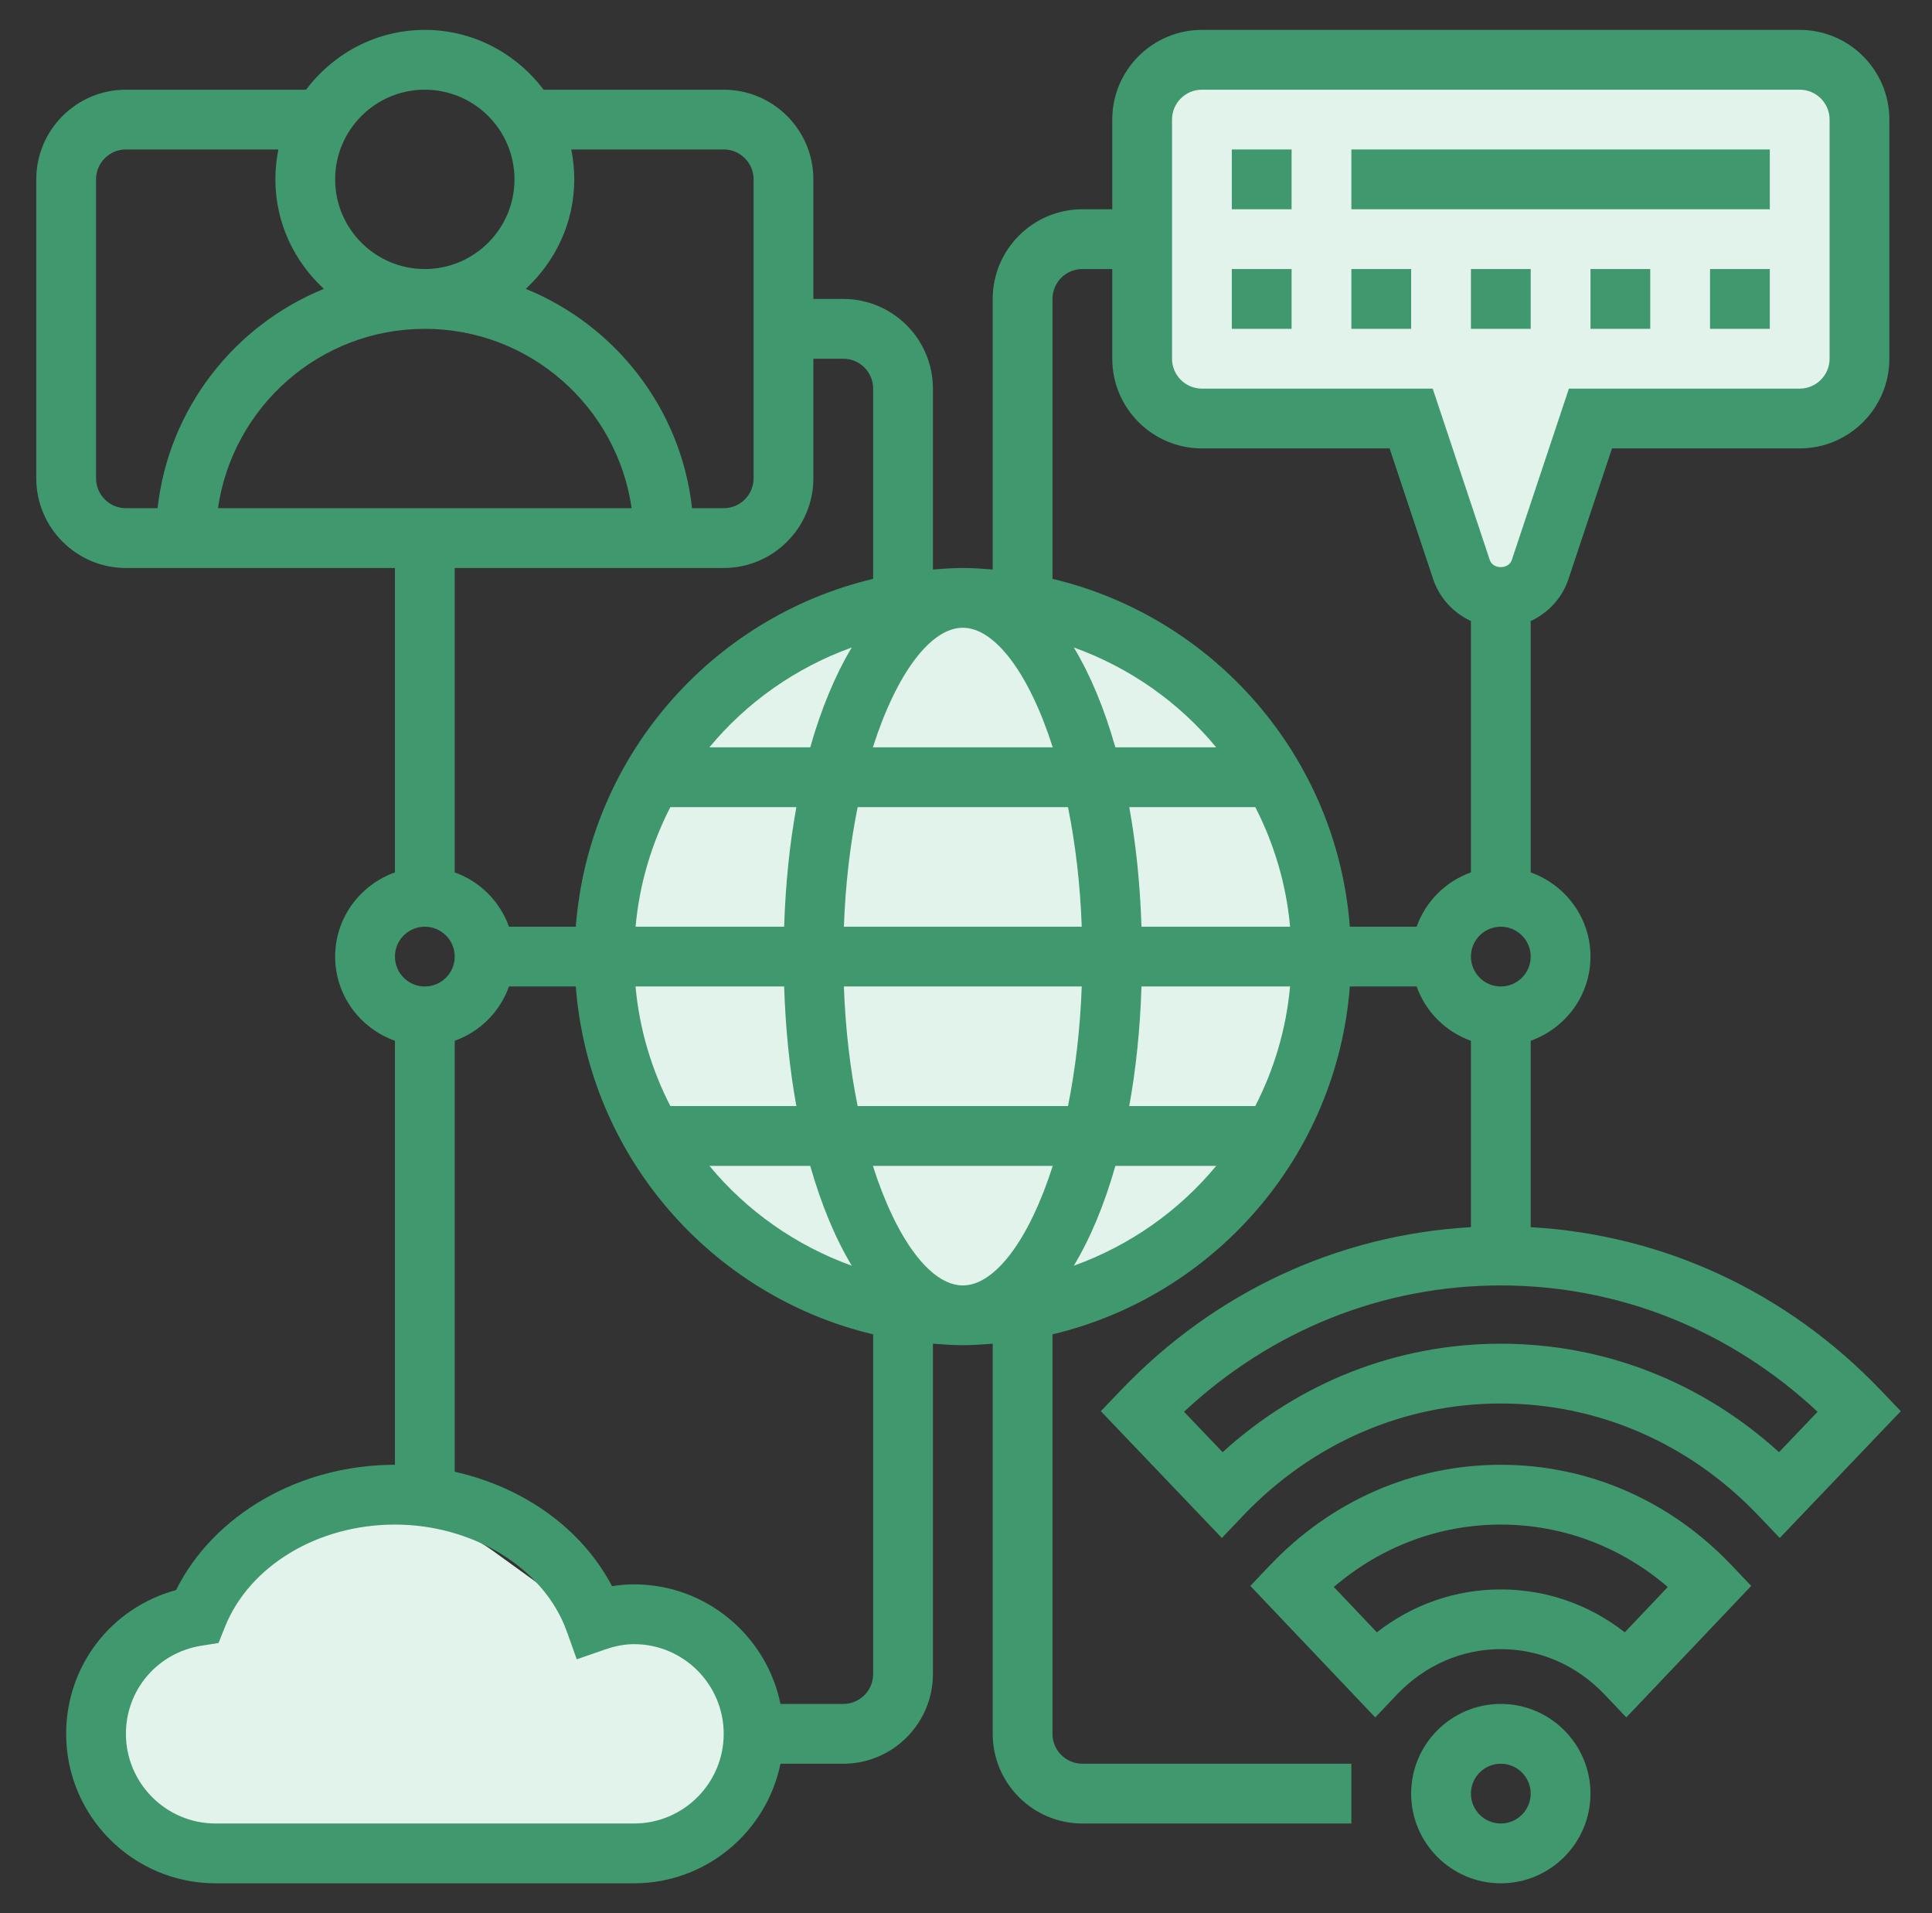 <svg width="101" height="100" viewBox="0 0 101 100" fill="none" xmlns="http://www.w3.org/2000/svg">
<rect x="0" y="0" width="101" height="100" fill="#333333" stroke="none"/>
<path d="M78.458 89.062C75.874 89.062 73.771 91.166 73.771 93.75C73.771 96.334 75.874 98.438 78.458 98.438C81.043 98.438 83.146 96.334 83.146 93.75C83.146 91.166 81.043 89.062 78.458 89.062ZM78.458 95.312C77.597 95.312 76.896 94.612 76.896 93.75C76.896 92.888 77.597 92.188 78.458 92.188C79.319 92.188 80.021 92.888 80.021 93.75C80.021 94.612 79.319 95.312 78.458 95.312Z" fill="#40986E"/>
<path d="M11.635 96.492L8.49 95.144C7.128 94.56 6.106 93.386 5.716 91.956C5.185 90.008 5.913 87.934 7.546 86.747L9.469 85.348C10.034 84.938 10.471 84.376 10.73 83.728C11.115 82.767 11.884 82.01 12.851 81.641L17.296 79.948C20.128 78.869 23.313 79.288 25.77 81.062L29.615 83.84C30.42 84.421 31.326 84.851 32.286 85.107L34.245 85.63C36.656 86.272 38.333 88.456 38.333 90.951C38.333 92.966 37.233 94.82 35.463 95.785L34.486 96.318C33.402 96.91 32.186 97.22 30.951 97.22H15.181C13.962 97.22 12.756 96.972 11.635 96.492Z" fill="#E2F3EC"/>
<path d="M51.634 31.515C82.891 39.098 66.612 71.186 50.333 68.72C44 68.386 31.333 64.22 31.333 50.22C31.333 37.12 42.424 32.337 49.039 31.367C49.894 31.242 50.794 31.311 51.634 31.515Z" fill="#E2F3EC"/>
<path d="M59.833 20.291V7.095C59.833 6.853 59.921 6.619 60.081 6.437L63.019 3.08C63.218 2.852 63.509 2.727 63.811 2.739L88.333 3.72L95.922 4.166C96.438 4.196 96.846 4.615 96.863 5.132L97.319 19.287C97.328 19.563 97.222 19.831 97.027 20.026L96.095 20.958C95.926 21.127 95.703 21.23 95.465 21.248L83.461 22.172C83.077 22.201 82.745 22.448 82.605 22.806L79.581 30.582C79.432 30.966 79.062 31.22 78.649 31.22H77.983C77.588 31.22 77.23 30.987 77.069 30.626L73.576 22.767C73.427 22.43 73.104 22.203 72.737 22.175L60.76 21.288C60.237 21.25 59.833 20.815 59.833 20.291Z" fill="#E2F3EC"/>
<path d="M98.338 72.683C93.404 67.513 86.944 64.537 80.021 64.142V54.4C81.835 53.753 83.146 52.034 83.146 50C83.146 47.966 81.835 46.247 80.021 45.6V32.461C80.935 32.039 81.665 31.262 81.997 30.262L84.272 23.438H94.083C96.668 23.438 98.771 21.334 98.771 18.75V6.25C98.771 3.666 96.668 1.562 94.083 1.562H62.833C60.249 1.562 58.146 3.666 58.146 6.25V10.938H56.583C53.999 10.938 51.896 13.041 51.896 15.625V29.767C51.379 29.727 50.861 29.688 50.333 29.688C49.805 29.688 49.288 29.727 48.771 29.767V20.312C48.771 17.728 46.668 15.625 44.083 15.625H42.521V9.375C42.521 6.791 40.418 4.688 37.833 4.688H28.418C26.991 2.802 24.751 1.562 22.208 1.562C19.666 1.562 17.426 2.802 15.999 4.688H6.583C3.999 4.688 1.896 6.791 1.896 9.375V25C1.896 27.584 3.999 29.688 6.583 29.688H20.646V45.6C18.832 46.247 17.521 47.966 17.521 50C17.521 52.034 18.832 53.753 20.646 54.4V76.562C15.662 76.562 11.176 79.162 9.202 83.111C5.827 84.027 3.458 87.061 3.458 90.625C3.458 94.933 6.963 98.438 11.271 98.438H33.146C36.918 98.438 40.074 95.748 40.801 92.188H44.083C46.668 92.188 48.771 90.084 48.771 87.5V70.233C49.288 70.273 49.805 70.312 50.333 70.312C50.861 70.312 51.379 70.273 51.896 70.233V90.625C51.896 93.209 53.999 95.312 56.583 95.312H70.646V92.188H56.583C55.722 92.188 55.021 91.487 55.021 90.625V69.745C63.472 67.737 69.885 60.448 70.566 51.562H74.058C74.53 52.886 75.572 53.928 76.896 54.4V64.142C69.972 64.537 63.513 67.513 58.579 72.683L57.549 73.761L63.876 80.388L65.005 79.203C68.604 75.434 73.38 73.359 78.458 73.359C83.537 73.359 88.315 75.434 91.912 79.203L93.041 80.388L99.368 73.761L98.338 72.683ZM78.458 51.562C77.597 51.562 76.896 50.862 76.896 50C76.896 49.138 77.597 48.438 78.458 48.438C79.319 48.438 80.021 49.138 80.021 50C80.021 50.862 79.319 51.562 78.458 51.562ZM61.271 6.25C61.271 5.388 61.972 4.688 62.833 4.688H94.083C94.944 4.688 95.646 5.388 95.646 6.25V18.75C95.646 19.613 94.944 20.312 94.083 20.312H82.019L79.032 29.273C78.868 29.767 78.047 29.767 77.883 29.273L74.897 20.312H62.833C61.972 20.312 61.271 19.613 61.271 18.75V6.25ZM55.021 15.625C55.021 14.762 55.722 14.062 56.583 14.062H58.146V18.75C58.146 21.334 60.249 23.438 62.833 23.438H72.644L74.919 30.262C75.254 31.262 75.982 32.039 76.896 32.461V45.6C75.572 46.072 74.53 47.114 74.058 48.438H70.566C69.885 39.552 63.472 32.263 55.021 30.255V15.625ZM50.333 67.188C48.654 67.188 46.865 64.802 45.632 60.938H55.035C53.802 64.802 52.013 67.188 50.333 67.188ZM55.035 39.062H45.632C46.865 35.198 48.655 32.812 50.333 32.812C52.011 32.812 53.802 35.198 55.035 39.062ZM56.136 33.842C59.065 34.897 61.633 36.708 63.58 39.062H58.308C57.735 37.039 57.001 35.278 56.136 33.842ZM55.832 42.188C56.213 44.077 56.469 46.177 56.551 48.438H44.116C44.197 46.177 44.455 44.077 44.835 42.188H55.832ZM42.357 39.062H37.085C39.032 36.708 41.602 34.897 44.529 33.842C43.666 35.278 42.932 37.039 42.357 39.062ZM35.043 42.188H41.632C41.28 44.12 41.063 46.22 40.993 48.438H33.226C33.427 46.203 34.065 44.095 35.043 42.188ZM40.993 51.562C41.065 53.78 41.28 55.88 41.632 57.812H35.043C34.065 55.905 33.427 53.797 33.224 51.562H40.993ZM42.357 60.938C42.932 62.961 43.666 64.722 44.53 66.158C41.602 65.103 39.033 63.292 37.087 60.938H42.357ZM44.835 57.812C44.454 55.923 44.197 53.823 44.116 51.562H56.551C56.469 53.823 56.212 55.923 55.832 57.812H44.835ZM59.674 51.562H67.441C67.238 53.797 66.602 55.905 65.622 57.812H59.033C59.386 55.88 59.604 53.78 59.674 51.562ZM59.674 48.438C59.602 46.22 59.386 44.12 59.035 42.188H65.624C66.602 44.095 67.24 46.203 67.443 48.438H59.674ZM37.833 7.812C38.694 7.812 39.396 8.512 39.396 9.375V25C39.396 25.863 38.694 26.562 37.833 26.562H36.179C35.601 21.355 32.168 17.003 27.485 15.098C29.033 13.67 30.021 11.642 30.021 9.375C30.021 8.841 29.966 8.317 29.863 7.812H37.833ZM33.021 26.562H11.396C12.158 21.272 16.71 17.188 22.208 17.188C27.707 17.188 32.258 21.272 33.021 26.562ZM22.208 4.688C24.793 4.688 26.896 6.791 26.896 9.375C26.896 11.959 24.793 14.062 22.208 14.062C19.624 14.062 17.521 11.959 17.521 9.375C17.521 6.791 19.624 4.688 22.208 4.688ZM5.021 25V9.375C5.021 8.512 5.722 7.812 6.583 7.812H14.554C14.451 8.317 14.396 8.841 14.396 9.375C14.396 11.642 15.383 13.67 16.932 15.098C12.249 17.003 8.816 21.355 8.238 26.562H6.583C5.722 26.562 5.021 25.863 5.021 25ZM37.833 29.688C40.418 29.688 42.521 27.584 42.521 25V18.75H44.083C44.944 18.75 45.646 19.45 45.646 20.312V30.255C37.194 32.263 30.782 39.552 30.101 48.438H26.608C26.137 47.114 25.094 46.072 23.771 45.6V29.688H37.833ZM22.208 48.438C23.069 48.438 23.771 49.138 23.771 50C23.771 50.862 23.069 51.562 22.208 51.562C21.347 51.562 20.646 50.862 20.646 50C20.646 49.138 21.347 48.438 22.208 48.438ZM33.146 95.312H11.271C8.687 95.312 6.583 93.209 6.583 90.625C6.583 88.314 8.249 86.375 10.544 86.017L11.424 85.878L11.754 85.052C13.032 81.844 16.607 79.688 20.646 79.688C24.758 79.688 28.454 81.984 29.63 85.272L30.152 86.731L31.615 86.222C32.165 86.031 32.663 85.938 33.146 85.938C35.73 85.938 37.833 88.041 37.833 90.625C37.833 93.209 35.73 95.312 33.146 95.312ZM45.646 87.5C45.646 88.362 44.944 89.062 44.083 89.062H40.801C40.074 85.502 36.919 82.812 33.146 82.812C32.763 82.812 32.382 82.844 31.996 82.908C30.418 79.9 27.383 77.736 23.771 76.927V54.4C25.094 53.928 26.137 52.886 26.608 51.562H30.101C30.782 60.448 37.194 67.737 45.646 69.745V87.5ZM56.136 66.158C57.001 64.722 57.735 62.961 58.31 60.938H63.582C61.633 63.292 59.065 65.103 56.136 66.158ZM93.002 75.903C88.968 72.236 83.862 70.234 78.458 70.234C73.055 70.234 67.949 72.236 63.915 75.903L61.897 73.791C66.468 69.522 72.294 67.188 78.458 67.188C84.622 67.188 90.449 69.522 95.019 73.792L93.002 75.903Z" fill="#40986E"/>
<path d="M78.458 76.562C73.894 76.562 69.607 78.428 66.386 81.819L65.365 82.894L71.894 89.767L73.027 88.573C74.482 87.044 76.412 86.198 78.457 86.198C80.502 86.198 82.432 87.042 83.886 88.573L85.019 89.767L91.549 82.894L90.527 81.819C87.31 78.428 83.022 76.562 78.458 76.562ZM84.938 85.319C83.077 83.864 80.827 83.077 78.458 83.077C76.09 83.077 73.84 83.864 71.979 85.319L69.729 82.95C72.194 80.836 75.244 79.688 78.458 79.688C81.672 79.688 84.722 80.836 87.188 82.95L84.938 85.319Z" fill="#40986E"/>
<path d="M64.396 7.812H67.521V10.938H64.396V7.812Z" fill="#40986E"/>
<path d="M70.646 7.812H92.521V10.938H70.646V7.812Z" fill="#40986E"/>
<path d="M89.396 14.062H92.521V17.188H89.396V14.062Z" fill="#40986E"/>
<path d="M76.896 14.062H80.021V17.188H76.896V14.062Z" fill="#40986E"/>
<path d="M64.396 14.062H67.521V17.188H64.396V14.062Z" fill="#40986E"/>
<path d="M70.646 14.062H73.771V17.188H70.646V14.062Z" fill="#40986E"/>
<path d="M83.146 14.062H86.271V17.188H83.146V14.062Z" fill="#40986E"/>
</svg>
